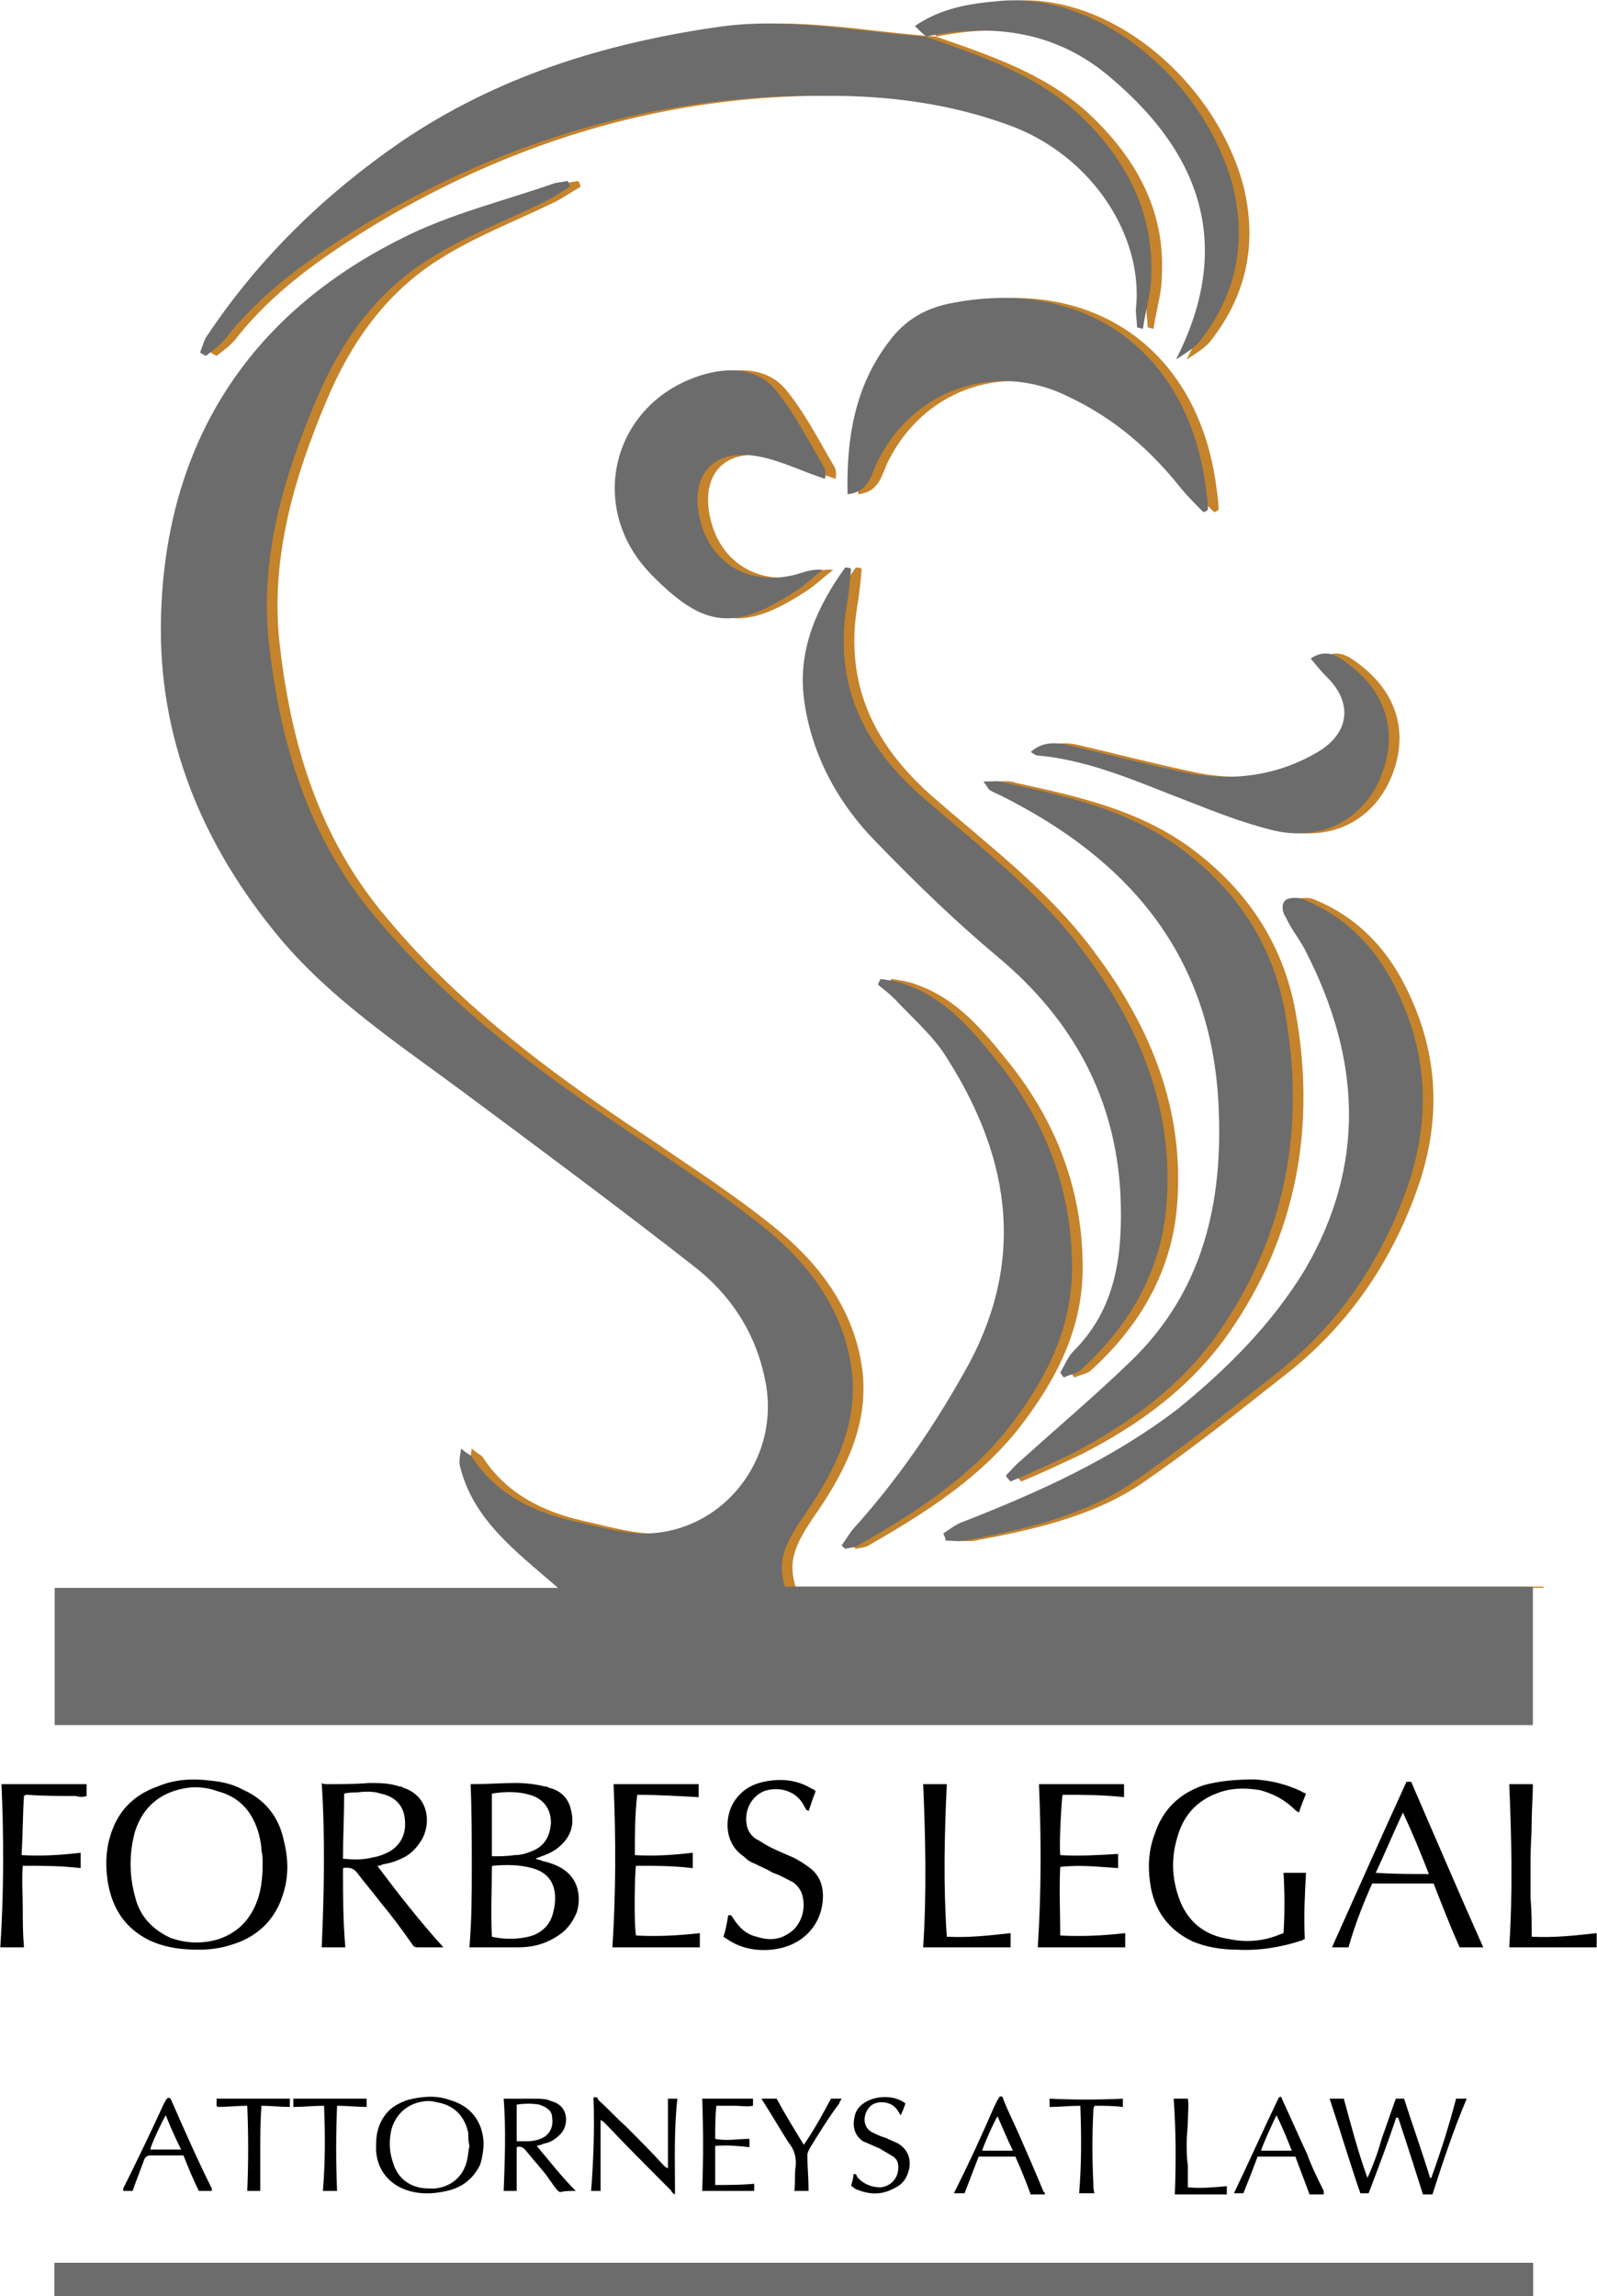 <?xml version="1.0" encoding="UTF-8"?>
<!DOCTYPE svg PUBLIC "-//W3C//DTD SVG 1.1//EN" "http://www.w3.org/Graphics/SVG/1.1/DTD/svg11.dtd">
<!-- Creator: CorelDRAW X7 -->
<svg xmlns="http://www.w3.org/2000/svg" xml:space="preserve" width="3.644in" height="5.236in" version="1.1" style="shape-rendering:geometricPrecision; text-rendering:geometricPrecision; image-rendering:optimizeQuality; fill-rule:evenodd; clip-rule:evenodd"
viewBox="0 0 1351 1942"
 xmlns:xlink="http://www.w3.org/1999/xlink">
 <defs>
  <style type="text/css">
   <![CDATA[
    .fil1 {fill:black}
    .fil3 {fill:#6C6C6C}
    .fil0 {fill:#C5832C}
    .fil2 {fill:black}
   ]]>
  </style>
 </defs>
 <g id="Layer_x0020_1">
  <g id="_887709632">
   <path class="fil0" d="M1306 1342l0 1 -825 0c-37,-32 -72,-58 -83,-103 -1,-4 0,-8 1,-15 4,4 7,5 9,7 20,31 50,46 84,54 19,4 38,10 58,11 69,2 121,-63 106,-131 -8,-39 -29,-71 -60,-95 -64,-50 -130,-99 -196,-148 -54,-40 -110,-77 -154,-129 -66,-79 -104,-170 -101,-273 4,-145 73,-254 203,-319 41,-21 87,-32 130,-47 4,-1 7,-1 11,-2 1,2 2,3 2,5 -7,4 -14,9 -22,13 -33,16 -67,29 -97,48 -45,28 -75,70 -96,120 -27,64 -47,131 -40,202 9,83 31,161 85,228 64,79 144,138 227,193 38,26 77,51 112,80 37,31 65,71 70,121 4,46 -17,85 -43,122 -16,24 -20,37 -14,57 210,0 421,0 633,0zm-514 -1311c46,16 91,31 128,64 40,37 66,82 63,138 0,15 -5,30 -7,45 -2,0 -3,-1 -5,-1 0,-5 -1,-10 -1,-15 7,-61 -36,-130 -106,-156 -50,-18 -101,-25 -153,-25 -142,-2 -272,36 -394,109 -44,27 -86,56 -118,97 -5,6 -11,10 -16,14 -2,-1 -4,-2 -5,-3 2,-4 3,-10 6,-14 44,-66 100,-120 164,-164 81,-55 171,-83 267,-97 60,-9 118,4 178,8l-1 0zm49 630c8,0 13,-1 18,1 55,12 110,24 156,61 43,34 71,78 81,132 18,98 1,190 -56,272 -32,46 -76,78 -125,103 -17,8 -34,16 -51,23 -1,-1 -3,-3 -4,-5 4,-4 8,-9 13,-13 31,-28 63,-55 93,-84 61,-59 78,-134 74,-216 -6,-127 -76,-208 -184,-262 -4,-2 -7,-3 -10,-5 -1,-1 -2,-3 -5,-7zm-112 -180c-1,11 -2,22 -4,33 -10,65 14,115 62,158 49,43 102,82 141,136 46,62 74,131 68,210 -4,56 -31,103 -73,141 -3,3 -10,4 -14,6 -1,-1 -2,-3 -3,-4 3,-5 6,-12 10,-17 38,-37 43,-84 41,-133 -4,-82 -39,-148 -103,-201 -36,-30 -69,-62 -102,-96 -34,-34 -56,-76 -63,-124 -5,-42 12,-78 35,-110 2,0 3,0 5,1zm78 816c6,-4 11,-8 17,-10 64,-25 126,-53 181,-95 42,-34 80,-72 108,-118 52,-89 47,-178 2,-267 -5,-11 -13,-20 -18,-31 -3,-4 -4,-11 -1,-14 2,-3 10,-3 14,-2 36,14 62,40 79,74 29,57 31,115 9,175 -22,60 -57,111 -107,151 -42,33 -83,66 -127,96 -41,27 -91,38 -139,47 -5,1 -10,0 -16,0 0,-2 -1,-4 -2,-6zm-86 10c3,-4 6,-9 10,-13 38,-43 70,-90 98,-141 49,-92 33,-179 -22,-263 -11,-16 -27,-30 -41,-45 -4,-4 -9,-8 -14,-12 0,-2 1,-3 2,-5 7,1 15,2 22,5 34,12 56,39 77,65 41,51 63,109 63,174 0,53 -23,96 -54,136 -34,43 -80,72 -127,99 -3,2 -8,2 -11,3 -1,-1 -2,-2 -3,-3zm306 -874c-6,-6 -12,-12 -18,-19 -26,-33 -57,-60 -95,-78 -61,-31 -131,-8 -162,53 -6,11 -7,27 -26,29 -1,-47 6,-91 35,-129 14,-19 32,-29 55,-33 112,-21 198,42 213,155 1,7 2,14 2,20 -1,1 -2,2 -4,2zm-320 -28c-22,-7 -42,-18 -64,-20 -34,-3 -50,20 -42,54 9,38 42,57 81,47 7,-2 14,-5 23,-4 -7,5 -13,11 -20,16 -54,36 -80,34 -125,-12 -57,-58 -32,-149 47,-170 23,-6 45,-3 59,15 16,20 27,42 40,64 2,3 1,9 1,10zm86 -374c-3,-2 -6,-5 -10,-9 22,-15 46,-19 70,-21 85,-9 175,67 199,156 12,49 3,93 -29,133 -5,5 -11,9 -19,14 49,-96 21,-174 -55,-238 -45,-39 -99,-47 -157,-35 0,0 1,0 1,0zm326 526c12,-9 22,-2 30,4 34,25 44,61 27,99 -16,35 -51,52 -91,42 -24,-6 -47,-15 -70,-24 -42,-16 -82,-35 -128,-39 -2,0 -4,-2 -6,-3 8,-7 17,-9 31,-6 34,8 69,17 103,24 38,7 75,2 109,-18 27,-16 30,-42 7,-64 -4,-4 -8,-9 -12,-15z"/>
   <path class="fil1" d="M168 1649c-16,0 -29,-2 -42,-8 -20,-10 -31,-26 -35,-49 -2,-13 -2,-26 2,-39 6,-21 20,-35 40,-42 14,-6 29,-7 45,-5 10,1 19,3 28,8 18,8 30,23 34,43 4,16 4,31 -1,46 -7,22 -23,36 -44,42 -9,3 -19,4 -27,4zm54 -73l0 0c0,-3 0,-7 -1,-11 0,-4 -1,-9 -2,-13 -5,-19 -16,-32 -35,-37 -8,-3 -17,-4 -25,-3 -22,3 -38,15 -45,37 -5,18 -5,37 0,55 4,17 15,28 30,35 14,5 28,5 41,1 17,-6 27,-17 33,-34 3,-9 4,-19 4,-30zm175 71c2,-23 2,-46 2,-69 0,-23 0,-46 -1,-69 0,0 1,0 1,0 13,0 25,-1 37,-1 9,0 17,1 25,3 1,0 2,0 3,1 10,2 17,9 19,19 3,12 0,22 -9,30 -4,4 -10,7 -16,9 -2,1 -3,1 -5,2 2,1 4,1 6,2 4,1 8,2 12,4 18,8 21,25 17,39 -4,10 -10,17 -19,22 -10,6 -20,8 -31,8 -7,0 -14,0 -20,0 -7,0 -14,0 -21,0zm19 -9l0 0c12,3 28,2 37,-2 8,-4 13,-10 15,-19 4,-16 1,-32 -18,-37 -11,-3 -22,-3 -33,-2 0,0 -1,0 -1,1 0,19 -1,39 0,59zm0 -68l0 0c6,0 13,0 19,-1 5,0 9,-1 14,-3 11,-4 16,-12 17,-24 0,-11 -5,-19 -15,-23 -11,-4 -23,-4 -35,-2 0,18 0,35 0,53zm-124 77c-7,0 -14,0 -20,0 2,-46 3,-92 0,-139 1,1 3,1 5,1 11,0 23,0 35,-1 9,0 17,0 26,3 1,0 2,0 3,1 22,7 24,31 15,45 -5,8 -11,13 -19,16 -4,2 -9,3 -14,4 -1,1 -2,1 -4,1 18,24 36,47 56,69 -2,0 -3,0 -4,0 -6,0 -11,0 -17,0 -2,0 -4,0 -5,-2 -9,-13 -18,-25 -28,-37 -6,-8 -13,-16 -19,-24 -3,-4 -7,-5 -12,-4 0,22 0,45 2,67zm-1 -130l0 0c0,18 -1,37 -1,55 9,1 17,1 25,-1 6,-1 11,-3 16,-6 10,-7 13,-17 11,-29 -2,-11 -10,-17 -20,-19 -6,-2 -13,-2 -20,-1 -3,0 -7,0 -11,1zm295 63c-17,-2 -32,-2 -48,-2 -1,4 -2,48 0,59 18,1 36,0 54,-2 0,4 0,8 0,12 -25,0 -49,0 -74,0 3,-46 3,-92 1,-138 24,0 48,0 72,0 0,3 0,7 0,11 -18,-1 -35,-2 -52,-2 -2,17 -2,34 -2,51 16,1 32,0 49,-2 0,5 0,8 0,13zm104 -65c-2,5 -4,11 -6,17 0,-1 -1,-1 -2,-1 0,-1 0,-1 -1,-2 -7,-16 -24,-18 -35,-14 -11,5 -17,17 -14,30 1,4 4,8 7,10 4,2 8,5 12,7 6,3 13,6 20,9 4,2 9,5 13,8 10,7 13,17 12,29 -2,21 -17,36 -37,40 -15,3 -31,1 -44,-8 -1,-1 -2,-1 -3,-2 2,-6 3,-12 4,-18 3,-1 3,1 4,2 5,8 11,14 20,16 9,3 18,3 26,-2 11,-6 16,-20 13,-32 -1,-5 -4,-9 -8,-12 -6,-3 -11,-6 -17,-8 -5,-3 -10,-5 -16,-8 -3,-1 -6,-3 -9,-6 -18,-12 -16,-37 -6,-49 6,-8 14,-12 23,-14 14,-3 28,-2 41,6 1,0 2,1 3,2zm-622 65c-17,-2 -33,-2 -49,-2 -1,12 0,23 0,35 0,11 0,22 1,34 -7,0 -13,0 -20,0 3,-46 3,-92 1,-138 24,0 48,0 72,0 0,3 0,7 0,10 -3,1 -6,1 -9,0 -14,0 -28,0 -41,-1 -1,0 -2,0 -3,1 -1,16 -1,33 -2,50 17,1 33,0 50,-2 0,5 0,8 0,13z"/>
   <path class="fil1" d="M1105 1517c-2,5 -4,10 -6,16 -1,-1 -2,-1 -3,-2 -9,-9 -19,-14 -30,-17 -13,-2 -25,-2 -37,3 -16,6 -27,18 -32,34 -6,18 -6,35 0,53 7,21 22,33 43,36 14,3 29,2 43,-4 1,0 2,-1 3,-1 1,-17 1,-34 0,-51 6,0 13,0 19,0 -1,18 -2,37 -1,56 -1,0 -2,1 -2,1 -18,6 -37,9 -55,8 -13,0 -26,-2 -38,-7 -21,-10 -33,-27 -36,-50 -2,-14 -1,-28 4,-41 7,-21 21,-34 41,-41 14,-4 29,-5 44,-5 14,1 26,4 39,10 1,1 2,1 4,2zm108 76c-18,0 -35,0 -52,0 -8,18 -15,36 -20,54 -5,0 -10,0 -14,0 21,-47 42,-94 63,-140 1,0 3,0 4,0 20,46 40,93 61,140 -4,0 -7,0 -11,0 -3,0 -6,0 -9,0 -8,-18 -15,-36 -22,-54zm-26 -60l0 0c-8,17 -15,34 -23,51 16,1 30,1 45,1 -7,-18 -14,-35 -22,-52zm-290 36c16,1 32,0 49,-1 0,4 0,7 0,12 -16,-1 -32,-3 -49,-1 -1,19 0,38 0,58 19,1 37,0 55,-2 0,4 0,8 0,12 -12,0 -25,0 -37,0 -12,0 -25,0 -37,0 3,-46 3,-92 1,-138 24,0 48,0 72,0 0,3 0,7 0,11 -18,-2 -35,-2 -52,-2 -1,5 -3,42 -2,51zm-42 66c0,4 0,8 0,12 -24,0 -49,0 -74,0 3,-46 2,-92 0,-138 7,0 13,0 20,0 -2,43 -3,85 0,129 18,1 36,-1 54,-3zm422 12c3,-46 2,-92 0,-138 7,0 13,0 20,0 0,10 -1,21 -1,32 0,10 -1,21 -1,32 0,11 0,21 0,32 1,11 1,21 1,33 19,1 37,-1 55,-3 0,4 0,8 0,12 -24,0 -49,0 -74,0z"/>
   <path class="fil2" d="M1297 1942c-418,0 -834,0 -1251,0 0,-10 0,-19 0,-28 417,0 833,0 1251,0 0,9 0,17 0,28z"/>
   <path class="fil3" d="M46 1343l426 0c-37,-32 -72,-58 -83,-103 -1,-4 0,-8 1,-15 4,4 7,5 9,7 20,31 50,46 84,54 19,4 38,10 58,11 69,2 121,-63 106,-131 -8,-39 -29,-71 -60,-95 -64,-50 -130,-99 -196,-148 -54,-40 -110,-77 -154,-129 -66,-79 -104,-170 -101,-273 4,-145 73,-254 203,-319 41,-21 87,-32 130,-47 4,-1 7,-1 11,-2 1,2 2,3 2,5 -7,4 -14,9 -22,13 -33,16 -67,29 -97,48 -45,28 -75,70 -96,120 -27,64 -47,131 -40,202 9,83 31,161 85,228 64,79 144,138 227,193 38,26 77,51 112,80 37,31 65,71 70,121 4,46 -17,85 -43,122 -16,24 -20,37 -14,57 210,0 421,0 633,0l0 1 0 116 -1251 0 0 -116zm737 -1312c46,16 91,31 128,64 40,37 65,82 63,138 0,15 -5,30 -7,45 -2,0 -3,-1 -5,-1 0,-5 -1,-10 -1,-15 7,-61 -36,-130 -107,-156 -49,-18 -100,-25 -153,-25 -141,-2 -271,36 -393,109 -44,27 -86,56 -118,97 -5,6 -11,10 -16,14 -2,-1 -4,-2 -5,-3 2,-4 3,-10 6,-14 44,-66 100,-120 164,-164 81,-55 171,-83 267,-97 60,-9 118,4 178,8l-1 0zm49 630c8,0 13,-1 18,1 55,12 110,24 156,61 43,34 71,78 81,132 18,98 1,190 -56,272 -32,46 -77,78 -125,103 -17,8 -34,16 -51,23 -1,-1 -3,-3 -4,-5 4,-4 8,-9 13,-13 31,-28 63,-55 93,-84 61,-59 78,-134 74,-216 -6,-127 -76,-208 -184,-262 -4,-2 -7,-3 -10,-5 -1,-1 -2,-3 -5,-7zm-112 -180c-1,11 -2,22 -4,33 -10,65 14,115 62,158 49,43 102,82 141,136 46,62 74,131 68,210 -4,56 -31,103 -73,141 -4,3 -10,4 -14,6 -1,-1 -2,-3 -3,-4 3,-5 6,-12 10,-17 38,-37 43,-84 41,-133 -4,-82 -40,-148 -103,-201 -36,-30 -69,-62 -102,-96 -34,-34 -57,-76 -63,-124 -5,-42 12,-78 35,-110 2,0 3,0 5,1zm78 816c6,-4 11,-8 17,-10 64,-25 126,-53 181,-95 42,-34 80,-72 108,-118 52,-89 47,-178 2,-267 -5,-11 -13,-20 -18,-31 -3,-4 -4,-11 -1,-14 2,-3 10,-3 14,-2 36,14 62,40 79,74 29,57 31,115 9,175 -22,60 -57,111 -107,151 -42,33 -83,66 -127,96 -41,27 -91,38 -139,47 -5,1 -10,0 -16,0 0,-2 -1,-4 -2,-6zm-86 10c3,-4 6,-9 9,-13 39,-43 71,-90 99,-141 49,-92 33,-179 -22,-263 -11,-16 -27,-30 -41,-45 -4,-4 -9,-8 -14,-12 0,-2 1,-3 2,-5 7,1 15,2 22,5 34,12 56,39 77,65 41,51 63,109 63,174 0,53 -23,96 -54,136 -34,43 -80,72 -127,99 -3,2 -8,2 -11,3 -1,-1 -2,-2 -3,-3zm306 -874c-6,-6 -12,-12 -18,-19 -26,-33 -57,-60 -95,-78 -61,-31 -131,-8 -162,53 -6,11 -7,27 -26,29 -1,-47 6,-91 35,-129 14,-19 32,-29 55,-33 112,-21 198,42 213,155 1,7 2,14 2,20 -1,1 -2,2 -4,2zm-320 -28c-22,-7 -42,-18 -64,-20 -34,-3 -50,20 -42,54 9,38 42,57 81,47 7,-2 14,-5 23,-4 -7,5 -13,11 -20,16 -54,36 -80,34 -125,-12 -57,-58 -32,-149 47,-170 23,-6 45,-3 59,15 16,20 27,42 40,64 2,3 1,9 1,10zm86 -374c-3,-2 -6,-5 -10,-9 22,-15 46,-19 70,-21 85,-9 175,67 199,156 12,49 3,93 -29,133 -5,5 -11,9 -19,14 49,-96 21,-174 -55,-238 -45,-39 -99,-47 -157,-35 0,0 1,0 1,0zm325 526c13,-9 23,-2 31,4 34,25 44,61 27,99 -16,35 -51,52 -91,42 -24,-6 -47,-15 -70,-24 -42,-16 -83,-35 -128,-39 -2,0 -4,-2 -6,-3 8,-7 17,-9 31,-6 34,8 69,17 103,24 38,7 75,2 109,-18 27,-16 30,-42 7,-64 -4,-4 -8,-9 -13,-15z"/>
   <rect class="fil3" x="46" y="1914" width="1250.7" height="28.111"/>
   <path class="fil1" d="M1125 1775c4,0 8,0 12,0 6,22 12,45 20,67 5,-11 9,-22 12,-33 4,-11 8,-23 12,-34 2,0 4,0 7,0 7,22 15,44 22,67 1,0 1,0 1,0 8,-22 15,-44 21,-67 3,0 6,0 9,0 -11,26 -20,53 -29,81 -3,0 -5,0 -8,0 -7,-22 -14,-44 -21,-65 -1,0 -1,0 -1,0 0,0 0,0 0,0 0,0 0,0 0,0 -1,0 -1,1 -1,1 -7,21 -15,42 -23,63 0,0 0,0 0,0 -2,0 -5,0 -7,0 -9,-26 -17,-53 -26,-80zm-241 81c-4,0 -8,0 -12,0 -4,-11 -8,-21 -13,-32 -10,0 -20,0 -31,0 -4,10 -8,21 -12,31 -3,0 -6,0 -9,0 1,-2 2,-4 3,-6 11,-22 21,-44 31,-67 1,-2 2,-4 3,-6 1,-1 1,-3 3,-3 1,0 2,2 2,3 4,10 9,20 13,29 7,16 14,32 21,49 1,0 1,1 1,2zm-27 -37l0 0c-5,-10 -9,-20 -13,-29 -2,2 -13,27 -13,29 8,0 17,0 26,0zm207 5c-4,11 -8,21 -12,31 -3,0 -5,0 -8,0 13,-27 25,-54 38,-81 2,-1 2,-1 3,2 7,15 14,31 21,46 4,11 9,21 14,31 0,1 0,2 0,3 -4,0 -8,0 -12,0 -4,-11 -8,-21 -12,-32 -11,0 -21,0 -32,0zm29 -5l0 0c-4,-10 -8,-20 -13,-30 -3,6 -13,28 -13,30 9,0 17,0 26,0zm-179 -38c-9,0 -17,1 -26,1 0,-2 0,-5 0,-7 21,1 41,1 62,0 0,2 0,4 0,7 -8,-1 -16,-1 -24,-1 -1,2 -1,3 -1,5 -1,20 -1,40 0,60 0,3 0,6 1,9 -5,0 -8,0 -13,0 2,-24 2,-49 1,-74zm79 -6c5,0 8,0 12,0 1,6 0,12 0,19 0,6 -1,12 -1,18 0,7 0,13 1,19 0,6 0,13 0,19 11,1 22,0 33,-1 0,2 0,4 0,7 -15,0 -29,0 -44,0 1,-27 1,-54 -1,-81z"/>
   <path class="fil1" d="M318 1814c0,-11 3,-21 11,-29 4,-4 10,-7 16,-9 12,-3 24,-4 35,0 18,5 28,18 29,36 0,6 -1,13 -3,19 -6,12 -15,19 -28,22 -9,2 -18,3 -28,1 -20,-4 -33,-19 -32,-40zm79 1l0 0c-1,-4 -1,-8 -1,-11 -3,-15 -13,-24 -27,-26 -3,-1 -6,-1 -8,-1 -15,1 -26,10 -30,24 -2,9 -2,18 1,27 3,11 10,19 22,22 4,1 9,1 13,1 14,-1 25,-10 28,-24 1,-4 1,-8 2,-12zm90 38c-5,0 -9,0 -13,1 -1,0 -2,-1 -3,-2 -4,-5 -7,-10 -11,-15 -6,-7 -11,-13 -16,-19 -2,-2 -4,-3 -7,-2 0,12 0,25 0,37 -3,0 -7,0 -11,0 1,-26 2,-52 0,-78 1,0 1,0 2,0 8,0 16,0 24,0 5,0 10,0 14,2 16,4 15,21 8,28 -4,4 -8,7 -14,8 -2,1 -3,1 -6,2 11,13 21,26 33,38zm-50 -42l0 0c3,0 6,0 9,0 5,0 10,-1 15,-4 5,-4 7,-9 6,-16 0,-6 -5,-9 -11,-11 -6,-1 -12,-1 -19,0 0,10 0,21 0,31zm71 -18c0,20 0,40 0,60 -2,0 -5,0 -8,0 2,-26 3,-53 2,-79 3,-1 4,1 4,2 8,7 15,15 23,22 11,11 22,22 32,33 1,1 2,2 4,3 0,-10 0,-20 0,-30 0,-9 0,-19 0,-29 2,0 5,0 8,0 -3,27 -2,53 -2,81 -2,-1 -3,-2 -3,-3 -19,-19 -38,-38 -56,-57 -1,-1 -2,-2 -4,-3zm-353 30c-4,0 -7,0 -10,0 -6,0 -12,0 -18,0 -2,0 -4,1 -5,3 -3,8 -6,16 -9,24 0,1 -1,2 -1,3 -3,0 -5,0 -8,0 0,0 0,-1 0,-2 12,-24 24,-49 35,-73 1,-1 1,-2 2,-3 1,-1 2,-1 3,0 0,1 1,1 1,2 11,25 22,50 34,74 0,1 0,1 0,2 -4,0 -7,0 -11,0 -5,-10 -9,-20 -13,-30zm-2 -5l0 0c-5,-10 -9,-19 -13,-29 -3,5 -13,26 -13,29 8,0 16,0 26,0zm613 -39c-1,3 -2,6 -4,10 -1,-1 -1,-2 -2,-3 -4,-8 -15,-10 -22,-6 -7,5 -10,17 -1,23 4,2 8,4 12,5 4,2 7,3 11,5 8,5 11,13 9,22 -2,8 -6,13 -13,16 -11,6 -22,5 -33,0 -1,-1 -2,-2 -3,-2 1,-4 2,-7 2,-10 2,-1 3,1 3,2 5,6 12,9 20,9 9,-1 15,-8 15,-17 0,-5 -2,-8 -6,-10 -3,-2 -7,-4 -10,-6 -5,-2 -9,-4 -14,-6 -7,-5 -9,-12 -7,-21 1,-5 4,-9 9,-12 10,-6 25,-6 34,1zm-128 68c0,2 0,4 0,6 -15,0 -29,0 -44,0 1,-26 1,-52 0,-78 15,0 28,0 43,0 0,2 0,4 0,6 -5,1 -10,0 -15,0 -5,0 -11,0 -16,0 -1,9 -1,19 -1,28 10,2 19,0 29,0 0,2 0,4 0,7 -10,-1 -19,-2 -29,-1 0,11 0,22 0,33 11,0 22,0 33,-1zm6 -72c5,0 9,0 13,0 7,13 15,26 23,39 9,-13 16,-26 23,-39 3,0 6,0 9,0 -1,2 -2,3 -2,4 -9,12 -17,25 -25,38 -1,2 -2,4 -2,6 0,9 1,19 1,28 0,1 0,1 0,2 -4,0 -8,0 -12,0 1,-7 0,-14 1,-20 1,-8 -1,-15 -6,-21 -7,-11 -14,-23 -21,-34 -1,-1 -1,-2 -2,-3zm-460 7c0,0 -1,-1 -1,-1 0,-2 0,-3 0,-6 21,0 42,0 62,0 0,3 0,5 0,7 -8,0 -16,-1 -24,-1 -1,13 -1,25 -1,36 0,12 0,24 0,36 -3,0 -7,0 -11,0 1,-24 1,-47 0,-72 -8,0 -17,1 -25,1zm90 -1c-9,0 -17,1 -26,1 0,-2 0,-4 0,-7 21,0 41,0 62,0 0,3 0,5 0,7 -8,0 -16,-1 -25,-1 -1,24 -1,48 0,72 -4,0 -8,0 -12,0 2,-24 2,-47 1,-72z"/>
  </g>
 </g>
</svg>
